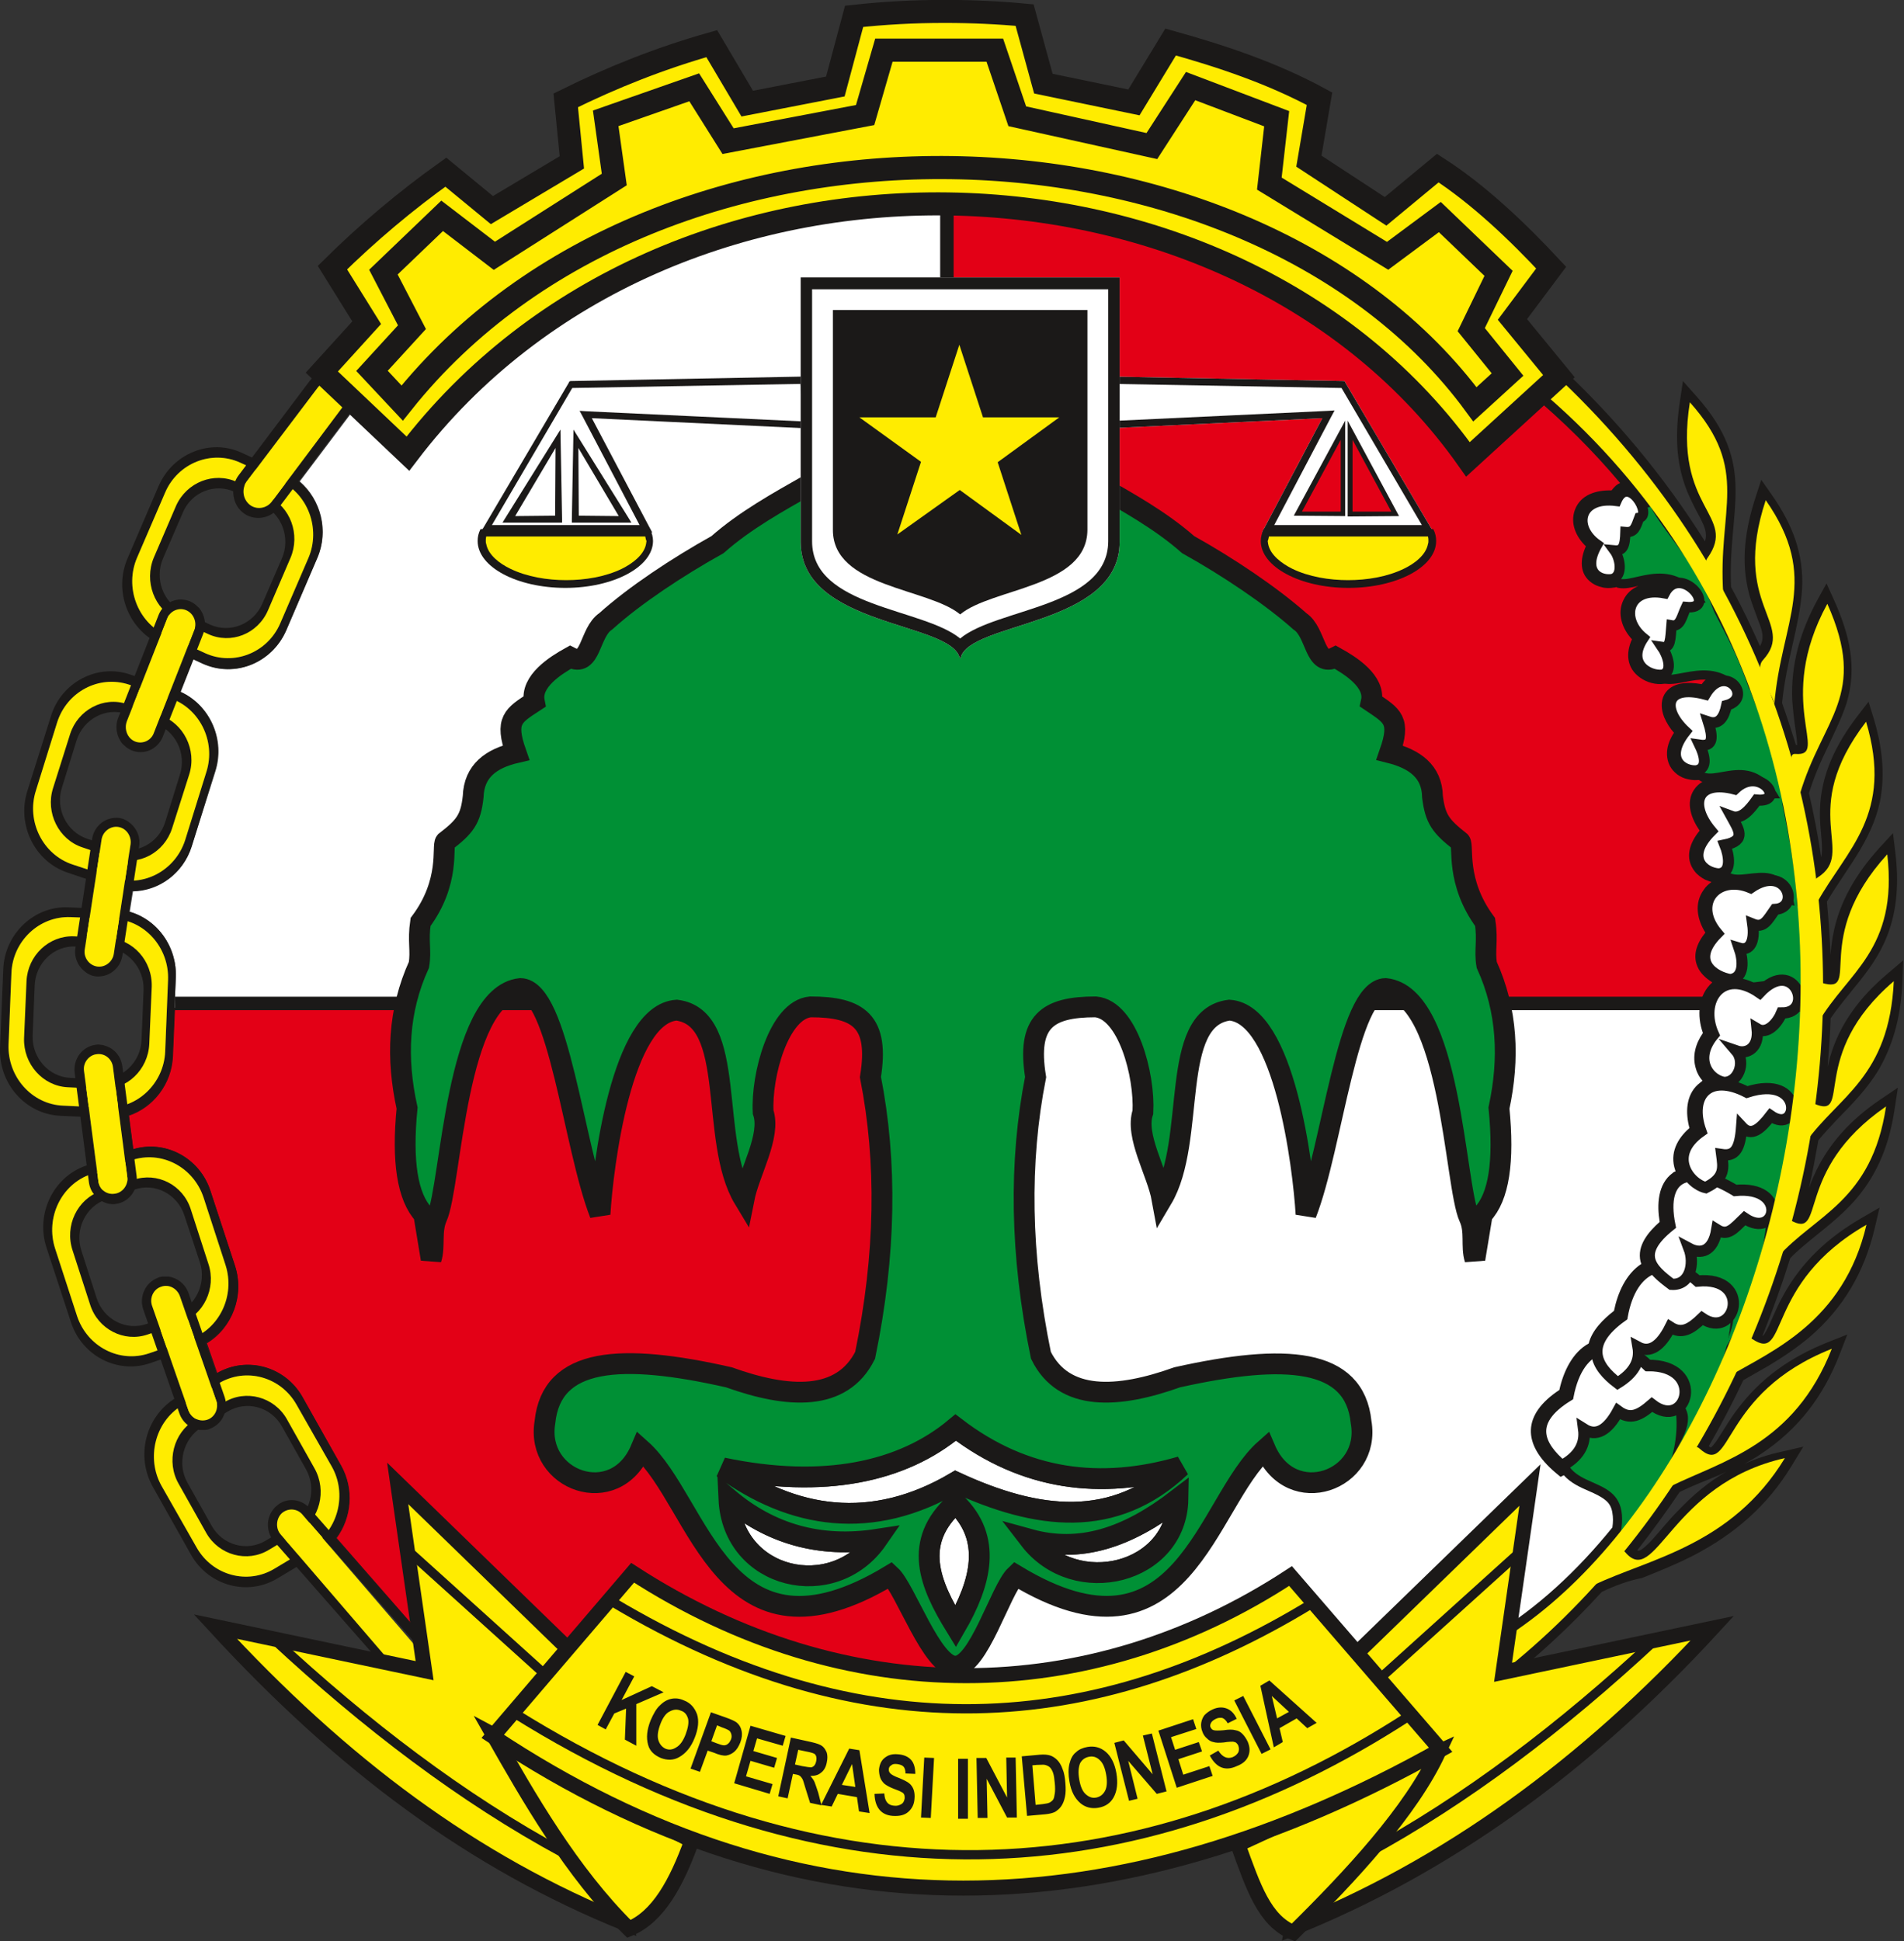 <?xml version="1.0" encoding="utf-8"?>
<!-- Generator: Adobe Illustrator 28.6.0, SVG Export Plug-In . SVG Version: 9.03 Build 54939)  -->
<svg version="1.1"
	 id="svg99" xmlns:inkscape="http://www.inkscape.org/namespaces/inkscape" xmlns:svg="http://www.w3.org/2000/svg" xmlns:sodipodi="http://sodipodi.sourceforge.net/DTD/sodipodi-0.dtd"
	 xmlns="http://www.w3.org/2000/svg" xmlns:xlink="http://www.w3.org/1999/xlink" x="0px" y="0px" viewBox="0 0 466.8 475.8"
	 style="enable-background:new 0 0 466.8 475.8;" xml:space="preserve">
<rect x="0" y="0" width="466.8" height="475.8" fill="#333333" stroke="none"/>
<style type="text/css">
	.st0{fill-rule:evenodd;clip-rule:evenodd;fill:#E30016;stroke:#1B1918;stroke-width:0.216;}
	.st1{fill-rule:evenodd;clip-rule:evenodd;fill:#FFFFFF;}
	.st2{fill-rule:evenodd;clip-rule:evenodd;fill:#1B1918;}
	.st3{fill-rule:evenodd;clip-rule:evenodd;fill:#FFFFFF;stroke:#1B1918;stroke-width:5.102;}
	.st4{fill-rule:evenodd;clip-rule:evenodd;fill:#009035;stroke:#1B1918;stroke-width:5.102;}
	.st5{fill-rule:evenodd;clip-rule:evenodd;fill:#FFEC00;}
	.st6{fill-rule:evenodd;clip-rule:evenodd;fill:#E30016;}
	.st7{fill-rule:evenodd;clip-rule:evenodd;fill:#009035;}
	.st8{fill-rule:evenodd;clip-rule:evenodd;fill:#FFFFFF;stroke:#1B1918;stroke-width:2.834;}
	.st9{fill-rule:evenodd;clip-rule:evenodd;fill:#FFFFFF;stroke:#1B1918;stroke-width:2.764;}
	.st10{fill-rule:evenodd;clip-rule:evenodd;fill:#FFFFFF;stroke:#1B1918;stroke-width:2.762;}
	.st11{fill-rule:evenodd;clip-rule:evenodd;fill:#FFFFFF;stroke:#1B1918;stroke-width:2.762;}
	.st12{fill-rule:evenodd;clip-rule:evenodd;fill:#FFFFFF;stroke:#1B1918;stroke-width:2.761;}
	.st13{fill-rule:evenodd;clip-rule:evenodd;fill:#FFFFFF;stroke:#1B1918;stroke-width:2.715;}
	.st14{fill-rule:evenodd;clip-rule:evenodd;fill:#FFFFFF;stroke:#1B1918;stroke-width:2.715;}
	.st15{fill-rule:evenodd;clip-rule:evenodd;fill:#FFFFFF;stroke:#1B1918;stroke-width:2.637;}
	.st16{fill-rule:evenodd;clip-rule:evenodd;fill:#FFFFFF;stroke:#1B1918;stroke-width:2.564;}
	.st17{fill-rule:evenodd;clip-rule:evenodd;fill:#FFFFFF;stroke:#1B1918;stroke-width:2.5;}
	.st18{fill-rule:evenodd;clip-rule:evenodd;fill:#FFEC00;stroke:#1B1918;stroke-width:3.685;}
	.st19{fill:none;stroke:#1B1918;stroke-width:2.268;}
	.st20{fill:none;stroke:#1B1918;stroke-width:2.268;}
	.st21{fill:none;stroke:#1B1918;stroke-width:2.271;}
	.st22{fill-rule:evenodd;clip-rule:evenodd;fill:#FFEC00;stroke:#1B1918;stroke-width:5.647;}
	.st23{fill-rule:evenodd;clip-rule:evenodd;fill:#FFEC00;stroke:#1B1918;stroke-width:5.669;}
</style>
<sodipodi:namedview  bordercolor="#000000" borderopacity="0.25" id="namedview99" inkscape:deskcolor="#d1d1d1" inkscape:document-units="pt" inkscape:pagecheckerboard="0" inkscape:pageopacity="0.0" inkscape:showpageshadow="2" pagecolor="#ffffff">
	</sodipodi:namedview>
<g id="Layer1000">
	<g id="Layer1001">
		<g id="Layer1002">
			<path id="path1" class="st0" d="M232.4,455.9c-48.2,0-92.7-16.3-128.1-43.7c0.2-0.1,0.3-0.2,0.5-0.4l0,0l0,0l0,0
				c1.2-1.1,1.9-2.6,2-4.1c0.1-1.5-0.4-3.1-1.4-4.4l0,0l0,0l-23-26.3c3.7-5,4.4-12,1.1-17.8l-9.4-16.7c-4.2-7.5-13.6-10.1-20.9-5.8
				l-2.6-7.5c6.2-3.7,9.3-11.6,6.9-18.9l-6-18.3c-2.6-8.1-11-12.6-18.9-10.2l-1.1-8.4c6-2,10.5-7.7,10.8-14.5l0.5-11.8h189.6V455.9z
				"/>
			<path id="path2" class="st1" d="M232.4,247H42.8l0.3-7.5c0.3-7.5-4.6-14.1-11.3-16l0.8-5c6.4-0.1,12.3-4.4,14.4-11l5.8-18.4
				c2.5-7.8-1.3-16.2-8.5-19.5l3.2-8.1l2.3,1.1c7.7,3.6,16.9-0.1,20.4-8.1l7.6-17.7c2.9-6.7,0.9-14.3-4.3-18.8l12.5-16.6
				c1.5-1.9,1.7-4.5,0.8-6.6c37.7-36.4,89.1-58.8,145.6-58.8L232.4,247z"/>
			<path id="path3" class="st1" d="M442.3,247H232.5h-0.1v208.9l0.1,0C348,455.8,441.7,362.4,442.3,247z"/>
			<path id="path4" class="st0" d="M232.4,36.1c0.1,0,0.2,0,0.2,0c115.8,0.1,209.7,94.1,209.7,209.9c0,0.3,0,0.6,0,0.9l0,0.1H232.5
				h-0.1V36.1z"/>
		</g>
		<g id="Layer1003">
			<path id="path5" class="st2" d="M42.9,244.3H425l0,3.3H42.8L42.9,244.3z"/>
			<path id="path6" class="st2" d="M230.5,447.3V44.6l3.3,0v402.7L230.5,447.3z"/>
		</g>
	</g>
	<g id="Layer1004">
		<path id="path7" class="st3" d="M215.1,377.3c-10.8,15.6-35.5,9.9-36.4-9.9C188.8,375.9,200.9,379.5,215.1,377.3z"/>
		<path id="path8" class="st3" d="M252.4,377.3c11.3,14.7,36.1,8.5,36.4-9.9C276.2,377.1,264.7,380.7,252.4,377.3z"/>
		<path id="path9" class="st3" d="M234.3,368.4c9.1,8.7,6.2,19.6,0,30.3C227.9,388.3,223.6,378,234.3,368.4z"/>
		<path id="path10" class="st3" d="M234.3,349.9c17,13,35.6,15.3,55.2,9.6c-16.4,15.5-35.3,13-55.2,3.8c-20.5,12.1-40,9-57.1-3.5
			C202,365,221.3,360.8,234.3,349.9z"/>
		<path id="path11" class="st4" d="M269.1,118.9c7.2,4.1,15.4,8.6,22.2,14.6c9.7,5.4,20.3,12.5,27.4,18.8c4.1,2.7,3.5,11.5,8.7,8.8
			c3.6,2,9.9,5.9,8.8,10.9c5.2,3.5,7.3,4.5,4.5,12.5c6,1.5,10.4,4.5,10.5,10.8c0.7,5.5,2,7.2,6.8,11c0.9,1.1-1.2,9.8,6.1,19.7
			c0.7,4.7-0.2,7,0.4,10.5c5.1,11.2,5.6,23,3,35.1c1.3,13.1,0,21.8-4.1,26.1l-1.8,10.9c-1-3.1,0.2-6.8-1.4-10.2
			c-3.6-7.9-4.4-54.4-20.5-56.1c-9.4,0.2-13,38.7-19.5,55.3c-0.7-11.7-5.3-49.1-18.8-50c-15,1.9-7.9,31.8-16.5,46.3
			c-1.2-6.6-6.7-15.5-4.7-21.3c0.5-9-3.7-25.1-11.6-25.8c-11.9,0-16.9,3.6-14.7,17.2c-4.1,20.8-3.8,43.5,1.3,68.2
			c5.6,11.4,18.9,10.6,33.4,5.4c26.5-5.9,43.5-4.8,45.1,11c2.5,14.3-17.1,21.5-23.5,6.6c-14.6,12.9-20,55.8-61.2,30.9
			c-3.7,3.5-9.1,22.5-14.8,22.3c-5.7,0.1-12.2-18.9-15.9-22.3c-41.2,24.9-46.6-17.9-61.2-30.9c-6.3,14.9-25.9,7.7-23.5-6.6
			c1.6-15.9,18.6-17,45.1-11c14.5,5.2,27.7,6,33.4-5.4c5.1-24.7,5.4-47.4,1.3-68.2c2.2-13.6-2.8-17.2-14.7-17.2
			c-7.8,0.7-12.1,16.9-11.6,25.8c2,5.8-3.4,14.7-4.7,21.3c-8.7-14.4-1.5-44.4-16.5-46.3c-13.5,0.9-18.1,38.3-18.8,50
			c-6.5-16.6-10.1-55.1-19.5-55.3c-16,1.7-16.9,48.2-20.5,56.1c-1.5,3.4-0.4,7.1-1.4,10.2l-1.8-10.9c-4-4.3-5.4-13-4.1-26.1
			c-2.7-12.2-2.2-23.9,2.9-35.1c0.6-3.5-0.3-5.8,0.4-10.5c7.4-9.9,5.2-18.6,6.1-19.7c4.8-3.7,6.2-5.5,6.8-11
			c0.2-6.4,4.5-9.4,10.5-10.8c-2.8-8-0.7-9.1,4.5-12.5c-1-5,5.2-8.9,8.8-10.9c5.2,2.7,4.6-6.1,8.7-8.8c7.1-6.4,17.7-13.4,27.4-18.8
			c6.8-6,15-10.5,22.2-14.6C240.4,109.6,227.7,109.5,269.1,118.9L269.1,118.9z M234.3,349.9c17,13,35.6,15.3,55.2,9.6
			c-16.4,15.5-35.3,13-55.2,3.8c-20.5,12.1-40,9-57.1-3.5C202,365,221.3,360.8,234.3,349.9z M234.3,368.4c9.1,8.7,6.2,19.6,0,30.3
			C227.9,388.3,223.6,378,234.3,368.4z M252.4,377.3c11.3,14.7,36.1,8.5,36.4-9.9C276.2,377.1,264.7,380.7,252.4,377.3z
			 M215.1,377.3c-10.8,15.6-35.5,9.9-36.4-9.9C188.8,375.9,200.9,379.5,215.1,377.3z"/>
	</g>
	<g id="Layer1005">
		<g id="Layer1006">
			<path id="path12" class="st2" d="M59.3,111l10.6,4.9c7.7,3.6,11.3,13,7.8,21l-7.6,17.7c-3.5,8-12.6,11.6-20.4,8.1l-10.6-4.9
				c-7.7-3.6-11.3-13-7.8-21l7.6-17.7C42.4,111.1,51.6,107.4,59.3,111z M58.9,113.4l9.6,4.4c7,3.2,10.2,11.8,7.1,19l-6.9,16
				c-3.1,7.2-11.4,10.5-18.4,7.3l-9.6-4.4c-7-3.2-10.2-11.8-7.1-19l6.9-16C43.6,113.5,51.9,110.2,58.9,113.4z"/>
			<path id="path13" class="st5" d="M58.9,113.4l9.6,4.4c7,3.2,10.2,11.8,7.1,19l-6.9,16c-3.1,7.2-11.4,10.5-18.4,7.3l-9.6-4.4
				c-7-3.2-10.2-11.8-7.1-19l6.9-16C43.6,113.5,51.9,110.2,58.9,113.4z M57.8,119.5l7.1,3.3c5.2,2.4,7.6,8.7,5.2,14.1L65,148.7
				c-2.3,5.4-8.5,7.8-13.7,5.4l-7.1-3.3c-5.2-2.4-7.6-8.8-5.3-14.1l5.1-11.9C46.4,119.5,52.6,117.1,57.8,119.5L57.8,119.5z"/>
			<path id="path14" class="st2" d="M58,118.1l7.6,3.5c5.6,2.6,8.1,9.4,5.6,15.2l-5.5,12.8c-2.5,5.8-9.1,8.4-14.7,5.8l-7.6-3.5
				c-5.6-2.6-8.1-9.4-5.7-15.2l5.5-12.8C45.8,118.2,52.4,115.6,58,118.1L58,118.1z M57.6,120.6l6.6,3.1c4.9,2.2,7.1,8.2,4.9,13.2
				L64.3,148c-2.2,5-7.9,7.3-12.8,5.1l-6.6-3.1c-4.9-2.2-7.1-8.2-4.9-13.2l4.8-11.1C46.9,120.6,52.7,118.3,57.6,120.6z"/>
		</g>
		<g id="Layer1007">
			<path id="path15" class="st2" d="M58.5,116.5l17.4-23.1l0,0l0,0c1.1-1.4,2.6-2.2,4.2-2.4c1.6-0.2,3.3,0.2,4.6,1.3l0,0l0,0l0,0
				c0.4,0.3,0.7,0.7,1,1c0.3,0.4,0.5,0.8,0.7,1.2c1,2.2,0.8,4.9-0.7,6.9l-17.4,23.1l0,0l0,0c-1.1,1.4-2.6,2.2-4.2,2.4
				c-1.6,0.2-3.3-0.2-4.6-1.3l0,0l0,0l0,0c-0.4-0.3-0.7-0.7-1-1c-0.3-0.4-0.5-0.8-0.7-1.2C56.8,121.2,57,118.5,58.5,116.5
				L58.5,116.5z M60.5,118L77.9,95c1.3-1.7,3.8-2,5.4-0.7l0,0c1.7,1.4,1.9,3.9,0.6,5.6L66.6,123c-1.3,1.7-3.8,2-5.4,0.7l0,0
				C59.5,122.3,59.2,119.8,60.5,118L60.5,118z"/>
			<path id="path16" class="st5" d="M60.5,118L77.9,95c1.3-1.7,3.8-2,5.4-0.7l0,0c1.7,1.4,1.9,3.9,0.6,5.6L66.6,123
				c-1.3,1.7-3.8,2-5.4,0.7l0,0C59.5,122.3,59.2,119.8,60.5,118z"/>
		</g>
		<g id="Layer1008">
			<path id="path17" class="st2" d="M31.8,165.3l11,3.7c8.1,2.7,12.5,11.7,9.9,20L47,207.4c-2.6,8.3-11.3,12.9-19.4,10.2l-11-3.7
				c-8.1-2.7-12.5-11.7-9.9-20l5.8-18.4C15,167.3,23.8,162.6,31.8,165.3z M31.6,167.8l10,3.3c7.3,2.4,11.4,10.6,9,18.1l-5.2,16.7
				c-2.4,7.5-10.3,11.7-17.6,9.3l-10-3.3c-7.3-2.4-11.4-10.6-9-18.1l5.2-16.7C16.4,169.5,24.3,165.4,31.6,167.8L31.6,167.8z"/>
			<path id="path18" class="st5" d="M31.6,167.8l10,3.3c7.3,2.4,11.4,10.6,9,18.1l-5.2,16.7c-2.4,7.5-10.3,11.7-17.6,9.3l-10-3.3
				c-7.3-2.4-11.4-10.6-9-18.1l5.2-16.7C16.4,169.5,24.3,165.4,31.6,167.8L31.6,167.8z M31.1,173.9l7.4,2.5
				c5.4,1.8,8.4,7.9,6.7,13.5l-3.9,12.4c-1.8,5.6-7.6,8.7-13.1,6.9l-7.4-2.5c-5.4-1.8-8.4-7.9-6.7-13.5l3.9-12.4
				C19.8,175.2,25.7,172.1,31.1,173.9z"/>
			<path id="path19" class="st2" d="M31.2,172.6l8,2.7c5.8,1.9,9.1,8.5,7.2,14.5L42.2,203c-1.9,6-8.2,9.4-14,7.4l-8-2.7
				c-5.8-1.9-9.1-8.5-7.2-14.5l4.2-13.3C19.1,174,25.4,170.6,31.2,172.6z M31,175l6.9,2.3c5.1,1.7,7.9,7.4,6.2,12.6l-3.6,11.6
				c-1.6,5.2-7.1,8.1-12.2,6.4l-6.9-2.3c-5.1-1.7-7.9-7.4-6.2-12.6l3.6-11.6C20.5,176.2,26,173.3,31,175z"/>
		</g>
		<g id="Layer1009">
			<path id="path20" class="st2" d="M16.8,222.4l11.5,0.5c8.5,0.4,15.1,7.8,14.8,16.6l-0.8,19.3c-0.4,8.7-7.6,15.6-16,15.2
				l-11.5-0.5c-8.5-0.4-15.1-7.8-14.8-16.6l0.8-19.3C1.1,228.9,8.4,222,16.8,222.4L16.8,222.4z M17.3,224.8l10.5,0.4
				c7.7,0.3,13.7,7.1,13.4,15l-0.7,17.5c-0.3,7.9-6.9,14.1-14.5,13.8l-10.5-0.4c-7.7-0.3-13.7-7.1-13.4-15l0.7-17.5
				C3.1,230.7,9.6,224.5,17.3,224.8L17.3,224.8z"/>
			<path id="path21" class="st5" d="M17.3,224.8l10.5,0.4c7.7,0.3,13.7,7.1,13.4,15l-0.7,17.5c-0.3,7.9-6.9,14.1-14.5,13.8
				l-10.5-0.5c-7.7-0.3-13.7-7.1-13.4-15l0.7-17.5C3.1,230.7,9.6,224.5,17.3,224.8z M18.4,230.8l7.8,0.3c5.7,0.2,10.2,5.3,9.9,11.1
				l-0.5,13c-0.2,5.9-5.1,10.5-10.8,10.2l-7.8-0.3c-5.7-0.2-10.2-5.3-9.9-11.1l0.5-13C7.8,235.2,12.7,230.6,18.4,230.8L18.4,230.8z"
				/>
			<path id="path22" class="st2" d="M18.1,229.5l8.4,0.4c6.1,0.3,10.9,5.6,10.7,12l-0.6,14c-0.3,6.3-5.5,11.3-11.6,11l-8.4-0.4
				c-6.1-0.3-10.9-5.7-10.7-12l0.6-14C6.8,234.2,12,229.3,18.1,229.5z M18.6,232l7.3,0.3c5.3,0.2,9.5,4.9,9.3,10.4l-0.5,12.2
				c-0.2,5.5-4.8,9.8-10.1,9.6l-7.3-0.3c-5.3-0.2-9.5-4.9-9.3-10.4l0.5-12.2C8.7,236,13.3,231.7,18.6,232L18.6,232z"/>
		</g>
		<g id="Layer1010">
			<path id="path23" class="st2" d="M21.1,285.7l11-3.8c8-2.8,16.8,1.7,19.5,10l6,18.3c2.7,8.3-1.7,17.4-9.7,20.1l-11,3.8
				c-8,2.8-16.8-1.7-19.5-10l-6-18.3C8.7,297.6,13,288.5,21.1,285.7z M22.3,287.8l9.9-3.4c7.3-2.5,15.2,1.6,17.7,9.1l5.4,16.6
				c2.4,7.5-1.5,15.7-8.8,18.2l-9.9,3.4c-7.3,2.5-15.2-1.6-17.7-9.1l-5.4-16.6C11.1,298.5,15,290.3,22.3,287.8L22.3,287.8z"/>
			<path id="path24" class="st5" d="M22.3,287.8l9.9-3.4c7.3-2.5,15.2,1.6,17.7,9.1l5.4,16.6c2.4,7.5-1.5,15.7-8.8,18.2l-9.9,3.4
				c-7.3,2.5-15.2-1.6-17.7-9.1l-5.4-16.6C11.1,298.5,15,290.3,22.3,287.8z M25.4,293l7.4-2.5c5.4-1.9,11.3,1.2,13.1,6.7l4,12.3
				c1.8,5.6-1.1,11.7-6.5,13.5l-7.4,2.5c-5.4,1.9-11.3-1.2-13.1-6.7l-4-12.3C17.1,301,20,294.9,25.4,293L25.4,293z"/>
			<path id="path25" class="st2" d="M24.8,291.9l7.9-2.7c5.8-2,12.2,1.2,14.1,7.3l4.3,13.3c2,6-1.2,12.6-7,14.6l-7.9,2.7
				c-5.8,2-12.2-1.3-14.1-7.3l-4.3-13.3C15.8,300.5,18.9,293.9,24.8,291.9z M26,294l6.9-2.4c5.1-1.8,10.6,1.1,12.3,6.3l3.8,11.5
				c1.7,5.2-1.1,10.9-6.1,12.7l-6.9,2.4c-5.1,1.8-10.6-1.1-12.3-6.3l-3.7-11.5C18.2,301.4,21,295.7,26,294L26,294z"/>
		</g>
		<g id="Layer1011">
			<path id="path26" class="st2" d="M43,342.7l10-6c7.3-4.4,16.8-1.8,21.1,5.7l9.4,16.7c4.3,7.6,1.8,17.3-5.5,21.8l-10,6
				c-7.3,4.4-16.8,1.8-21.1-5.7l-9.4-16.7C33.2,356.9,35.7,347.2,43,342.7L43,342.7z M44.6,344.5l9-5.4c6.6-4,15.2-1.7,19.1,5.2
				l8.6,15.1c3.9,6.8,1.6,15.7-5,19.7l-9,5.4c-6.6,4-15.2,1.7-19.1-5.2l-8.6-15.1C35.7,357.4,38,348.5,44.6,344.5z"/>
			<path id="path27" class="st5" d="M44.6,344.5l9-5.4c6.6-4,15.2-1.7,19.1,5.2l8.6,15.1c3.9,6.8,1.6,15.7-5,19.7l-9,5.4
				c-6.6,4-15.2,1.7-19.1-5.2l-8.6-15.1C35.8,357.4,38,348.5,44.6,344.5z M48.7,349l6.7-4c4.9-3,11.3-1.2,14.2,3.8L76,360
				c2.9,5.1,1.2,11.7-3.7,14.6l-6.7,4c-4.9,3-11.3,1.2-14.2-3.8L45,363.6C42.1,358.5,43.8,352,48.7,349z"/>
			<path id="path28" class="st2" d="M47.8,348l7.2-4.3c5.3-3.2,12.2-1.3,15.3,4.1l6.8,12.1c3.1,5.5,1.3,12.6-4,15.7l-7.2,4.3
				c-5.3,3.2-12.2,1.3-15.3-4.1l-6.8-12.1C40.7,358.3,42.5,351.2,47.8,348L47.8,348z M49.5,349.8l6.3-3.8c4.6-2.8,10.6-1.2,13.3,3.6
				l5.9,10.5c2.7,4.8,1.1,10.9-3.5,13.7l-6.3,3.8c-4.6,2.8-10.6,1.2-13.3-3.6L46,363.5C43.3,358.8,44.9,352.6,49.5,349.8L49.5,349.8
				z"/>
		</g>
		<g id="Layer1012">
			<path id="path29" class="st2" d="M44,346.5l-8.9-25.6l0,0l0,0c-0.5-1.6-0.4-3.2,0.3-4.6c0.6-1.4,1.8-2.5,3.3-3.1l0,0l0,0l0,0
				c0.4-0.2,0.9-0.3,1.3-0.3c0.4,0,0.8,0,1.3,0c2.2,0.3,4.1,1.8,4.9,4l8.9,25.6l0,0l0,0c0.5,1.6,0.4,3.2-0.3,4.6
				c-0.6,1.4-1.8,2.5-3.3,3.1l0,0l0,0l0,0c-0.4,0.2-0.9,0.3-1.3,0.3c-0.4,0-0.8,0-1.3,0C46.7,350.2,44.8,348.7,44,346.5L44,346.5z
				 M46.2,345.7l-8.9-25.6c-0.7-1.9,0.3-4.1,2.2-4.7l0,0c1.9-0.7,3.9,0.4,4.6,2.3l8.9,25.6c0.7,1.9-0.3,4.1-2.2,4.7l0,0
				C48.9,348.6,46.9,347.6,46.2,345.7z"/>
			<path id="path30" class="st5" d="M46.2,345.7l-8.9-25.6c-0.7-1.9,0.3-4.1,2.2-4.7l0,0c1.9-0.7,3.9,0.4,4.6,2.3l8.9,25.6
				c0.7,1.9-0.3,4.1-2.2,4.7l0,0C48.9,348.6,46.9,347.6,46.2,345.7L46.2,345.7z"/>
		</g>
		<g id="Layer1013">
			<path id="path31" class="st2" d="M96.5,411.2l-29.4-33.5l0,0l0,0c-1.1-1.3-1.5-2.9-1.4-4.4c0.1-1.5,0.8-3,2-4.1l0,0l0,0l0,0
				c0.4-0.3,0.7-0.6,1.1-0.8c0.4-0.2,0.8-0.4,1.2-0.5c2.1-0.6,4.5,0.1,6,1.9l29.4,33.5l0,0l0,0c1.1,1.3,1.5,2.9,1.4,4.4
				c-0.1,1.5-0.8,3-2,4.1l0,0l0,0l0,0c-0.4,0.3-0.7,0.6-1.1,0.8c-0.4,0.2-0.8,0.4-1.2,0.5C100.3,413.7,98,413,96.5,411.2L96.5,411.2
				z M98.2,409.6l-29.4-33.5c-1.3-1.5-1.1-3.9,0.3-5.2l0,0c1.5-1.3,3.8-1.2,5.1,0.4l29.4,33.5c1.3,1.5,1.1,3.9-0.3,5.2l0,0
				C101.8,411.3,99.5,411.2,98.2,409.6L98.2,409.6z"/>
			<path id="path32" class="st5" d="M98.2,410.3l-29.4-34.2c-1.3-1.5-1.1-3.9,0.3-5.2l0,0c1.5-1.3,3.8-1.2,5.1,0.4l29.4,34.2
				c1.3,1.5,1.1,3.9-0.3,5.2l0,0C101.8,412,99.5,411.8,98.2,410.3L98.2,410.3z"/>
		</g>
		<g id="Layer1014">
			<path id="path33" class="st2" d="M21.8,289.8l-3.5-26.9l0,0l0,0c-0.2-1.7,0.3-3.3,1.2-4.5c0.9-1.2,2.3-2.1,3.9-2.3l0,0l0,0l0,0
				c0.5-0.1,0.9-0.1,1.3,0c0.4,0,0.8,0.1,1.3,0.3c2.1,0.7,3.7,2.6,4,5l3.5,26.9l0,0l0,0c0.2,1.7-0.3,3.3-1.2,4.5
				c-0.9,1.2-2.3,2.1-3.9,2.3l0,0l0,0l0,0c-0.5,0.1-0.9,0.1-1.3,0c-0.4,0-0.8-0.1-1.3-0.3C23.7,294,22.1,292.1,21.8,289.8
				L21.8,289.8z M24.1,289.4l-3.5-26.9c-0.3-2,1.2-3.9,3.1-4.1l0,0c2-0.3,3.8,1.2,4,3.2l3.5,26.9c0.3,2-1.2,3.9-3.1,4.1l0,0
				C26.1,292.9,24.3,291.5,24.1,289.4L24.1,289.4z"/>
			<path id="path34" class="st5" d="M24.1,289.4l-3.5-26.9c-0.3-2,1.2-3.9,3.1-4.1l0,0c2-0.3,3.8,1.2,4,3.2l3.5,26.9
				c0.3,2-1.2,3.9-3.1,4.1l0,0C26.1,292.9,24.3,291.5,24.1,289.4L24.1,289.4z"/>
		</g>
		<g id="Layer1015">
			<path id="path35" class="st2" d="M18.5,232.3l4.1-26.8l0,0l0,0c0.3-1.7,1.2-3,2.4-3.9c1.2-0.9,2.8-1.3,4.3-1.1l0,0l0,0l0,0
				c0.5,0.1,0.9,0.2,1.3,0.4c0.4,0.2,0.8,0.4,1.1,0.7c1.8,1.3,2.8,3.6,2.4,5.9l-4.1,26.8l0,0l0,0c-0.3,1.7-1.2,3-2.4,3.9
				c-1.2,0.9-2.8,1.3-4.3,1.1l0,0l0,0l0,0c-0.5-0.1-0.9-0.2-1.3-0.4c-0.4-0.2-0.8-0.4-1.1-0.7C19.1,236.9,18.1,234.6,18.5,232.3
				L18.5,232.3z M20.8,232.6l4.1-26.8c0.3-2,2.2-3.4,4.1-3.1l0,0c2,0.3,3.3,2.3,3,4.3l-4.1,26.8c-0.3,2-2.2,3.4-4.1,3.1l0,0
				C21.8,236.6,20.4,234.6,20.8,232.6z"/>
			<path id="path36" class="st5" d="M20.8,232.6l4.1-26.8c0.3-2,2.2-3.4,4.1-3.1l0,0c2,0.3,3.3,2.3,3,4.3l-4.1,26.8
				c-0.3,2-2.2,3.4-4.1,3.1l0,0C21.8,236.6,20.4,234.6,20.8,232.6L20.8,232.6z"/>
		</g>
		<g id="Layer1016">
			<path id="path37" class="st2" d="M29,175.9l9.9-25.2l0,0l0,0c0.6-1.5,1.8-2.7,3.2-3.3c1.4-0.6,3-0.6,4.5,0l0,0l0,0l0,0
				c0.4,0.2,0.8,0.4,1.2,0.7c0.3,0.3,0.7,0.6,1,0.9c1.4,1.7,1.9,4.1,1,6.4l-9.9,25.2l0,0l0,0c-0.6,1.5-1.8,2.7-3.2,3.3
				c-1.4,0.6-3,0.6-4.5,0l0,0l0,0l0,0c-0.4-0.2-0.8-0.4-1.2-0.7c-0.3-0.3-0.7-0.6-1-0.9C28.6,180.6,28.1,178.1,29,175.9L29,175.9z
				 M31.1,176.8l9.9-25.2c0.7-1.9,2.9-2.8,4.7-2l0,0c1.8,0.8,2.7,3,1.9,4.8l-9.9,25.2c-0.7,1.9-2.9,2.8-4.7,2l0,0
				C31.2,180.9,30.4,178.7,31.1,176.8L31.1,176.8z"/>
			<path id="path38" class="st5" d="M31.1,176.8l9.9-25.2c0.7-1.9,2.9-2.8,4.7-2l0,0c1.8,0.8,2.7,3,1.9,4.9l-9.9,25.2
				c-0.7,1.9-2.9,2.8-4.7,2l0,0C31.2,180.9,30.4,178.7,31.1,176.8z"/>
		</g>
	</g>
	<g id="Layer1017">
		<g id="Layer1018">
			<g id="Layer1019">
				<path id="path39" class="st1" d="M139.9,93.4l57.2-1.1l0.8,0l0.1,0.8l0.9,10.9l0.1,1l-1,0l-52.9-2.5l14.1,26.7l0.7,1.3h-1.4
					h-39.2l-1.5,0l0.8-1.3l20.8-35.3l0.2-0.4L139.9,93.4z"/>
				<path id="path40" class="st2" d="M137.4,105.3l0.4,21.9l0,0.9l-0.9,0l-12.2,0l-1.5,0l0.8-1.3L137.4,105.3z M196.2,94.1l-55.9,1
					l-19.7,33.6h36.2L142.8,102l-0.7-1.3l1.5,0.1l53.4,2.5L196.2,94.1z M139.9,93.4l57.2-1.1l0.8,0l0.1,0.8l0.9,10.9l0.1,1l-1,0
					l-52.9-2.5l14.1,26.7l0.7,1.3h-1.4h-39.2l-1.5,0l0.8-1.3l20.8-35.3l0.2-0.4L139.9,93.4z M140.6,105.3l-0.4,21.9l0,0.9l0.9,0
					l12.2,0l1.5,0l-0.8-1.3L140.6,105.3z M141.9,126.4l-0.1-16.6l9.9,16.7L141.9,126.4z M136.1,126.4l0.1-16.6l-9.9,16.7
					L136.1,126.4z"/>
			</g>
			<g id="Layer1020">
				<path id="path41" class="st2" d="M159.4,129.7c0.4,0.9,0.7,1.9,0.7,2.9c0,6.3-9.6,11.5-21.5,11.5c-11.8,0-21.5-5.1-21.5-11.5
					c0-1,0.2-1.9,0.7-2.9H159.4z"/>
				<path id="path42" class="st5" d="M158.2,131.5h-39c-0.1,0.4-0.1,0.7-0.1,1.1c0,0.2,0,0.5,0.1,0.7c0.5,2.8,3.4,4.9,5.9,6.1
					c4.1,2,9.1,2.8,13.7,2.8s9.6-0.8,13.7-2.8c2.4-1.2,5.4-3.3,5.9-6.1c0-0.2,0.1-0.5,0.1-0.7C158.3,132.2,158.3,131.9,158.2,131.5
					L158.2,131.5z"/>
			</g>
		</g>
		<g id="Layer1021">
			<path id="path43" class="st1" d="M329.4,93.4l-57.2-1.1l-0.8,0l-0.1,0.8l-0.9,10.9l-0.1,1l1,0l52.9-2.5l-14.1,26.7l-0.7,1.3h1.4
				h39.2l1.5,0l-0.8-1.3l-20.8-35.3l-0.2-0.4L329.4,93.4z"/>
			<path id="path44" class="st2" d="M329.4,93.4l-57.2-1.1l-0.8,0l-0.1,0.8l-0.9,10.9l-0.1,1l1,0l52.9-2.5l-14.1,26.7l-0.7,1.3h1.4
				h39.2l1.5,0l-0.8-1.3l-20.8-35.3l-0.2-0.4L329.4,93.4z"/>
			<path id="path45" class="st1" d="M273,94.1l55.9,1l19.7,33.6h-36.2l14.1-26.8l0.7-1.3l-1.5,0.1l-53.4,2.5L273,94.1z"/>
			<path id="path46" class="st2" d="M309.8,129.7c-0.4,0.9-0.7,1.9-0.7,2.9c0,6.3,9.6,11.5,21.5,11.5c11.8,0,21.5-5.1,21.5-11.5
				c0-1-0.2-1.9-0.7-2.9H309.8z"/>
			<path id="path47" class="st5" d="M311.1,131.5h39c0.1,0.4,0.1,0.7,0.1,1.1c0,0.2,0,0.5-0.1,0.7c-0.5,2.8-3.4,4.9-5.9,6.1
				c-4.1,2-9.1,2.8-13.7,2.8c-4.6,0-9.6-0.8-13.7-2.8c-2.4-1.2-5.4-3.3-5.9-6.1c0-0.2-0.1-0.5-0.1-0.7
				C311,132.2,311,131.9,311.1,131.5L311.1,131.5z"/>
			<path id="path48" class="st2" d="M329.8,103.1l0,23.4l-12.6-0.1L329.8,103.1z M330.4,103.1l12.6,23.4l-12.6,0.1L330.4,103.1z"/>
			<path id="path49" class="st6" d="M328.7,107.8l0,17.6l-9.5,0L328.7,107.8z M331.6,107.8l0,17.6l9.5,0L331.6,107.8z"/>
		</g>
		<g id="Layer1022">
			<path id="path50" class="st1" d="M196.2,68h78.3v64.8c0,20.8-37,19.5-39,28.5h-0.1h-0.1c-2.1-9-39-7.6-39-28.5V68z"/>
			<path id="path51" class="st2" d="M196.2,68h78.3v64.8c0,20.8-37,19.5-39,28.5h-0.1h-0.1c-2.1-9-39-7.6-39-28.5V68z M199.1,70.9
				v61.8c0,16.2,27.2,16.3,36.3,23.8c9-7.5,36.2-7.6,36.3-23.8V70.9H199.1z"/>
			<path id="path52" class="st2" d="M204.2,76v53.9c0,14.1,23.4,14.2,31.2,20.7c7.8-6.5,31.1-6.6,31.2-20.7V76H204.2z"/>
			<path id="path53" class="st5" d="M210.7,102.3h18.7l5.8-17.8l5.8,17.8h18.7l-15.1,11l5.8,17.8l-15.1-11L220,131l5.8-17.8
				L210.7,102.3z"/>
		</g>
	</g>
	<g id="Layer1023">
		<path id="path54" class="st2" d="M392.7,390.2c-7.2,7.9-15.1,15.3-23.5,21.9l-3.2,2.5l-1.6-12.9l1.3-0.8
			c11.2-6.7,21.1-16,29.6-26.5c0.2-1.3,0.2-2.5,0-3.6c-0.2-1.3-0.7-2.3-1.7-3.1c-1.1-0.9-2.6-1.6-4-2.2c-2.3-1-4.5-2-6.2-3.9
			l-0.8,0.4l-1.2-1c-8.3-7-8.2-14.3,0.9-20.3c1-4.5,3.2-9.2,7.2-11.4c0.8-3.2,3.5-5.9,6.2-8c0.9-4.4,2.9-9,6.7-11.5
			c-0.1-0.2-0.1-0.4-0.2-0.6c-0.9-3.9,1.9-7.2,4.7-9.7c-0.7-4.2-0.5-9.3,3.2-12c0.2-0.2,0.4-0.3,0.7-0.4c0-0.1-0.1-0.2-0.1-0.3
			c-1.4-4.1,0.5-7.7,3.5-10.3c-1-3.7-0.9-8,2.1-10.7c0.4-0.3,0.7-0.6,1.1-0.9c-0.7-0.8-1.3-1.8-1.6-2.9c-1-3.1-0.1-6.2,1.7-8.8
			c-1.5-4.2-1.2-9.3,2.3-12.4c-0.1-0.1-0.2-0.1-0.3-0.2c-1.2-0.8-2.3-1.8-3-3c-1.8-3.2-0.5-6.4,1.6-9c-2-3.2-2.8-7.2-0.4-10.5
			c0.5-0.8,1.2-1.4,1.9-1.9c-0.6-0.2-1.1-0.4-1.6-0.6c-0.9-0.5-1.8-1.1-2.5-2c-2.6-3.3-1.2-7.1,1.2-10c-2-2.9-3.5-6.8-1.4-10
			c0.6-0.9,1.3-1.5,2.1-2c0,0-0.1,0-0.1,0l-0.3-0.1l-0.3-0.2c0,0-0.1-0.1-0.1-0.1c0,0,0,0,0,0l-0.2,0l-0.2,0c-1,0.1-2.1-0.1-3.1-0.4
			c-0.9-0.3-1.8-0.8-2.5-1.5c-1.4-1.3-2-3.1-1.9-5c0.1-1.7,0.8-3.3,1.7-4.7c-1-1.1-1.8-2.4-2.4-3.8c-0.7-1.8-0.9-3.8,0-5.5
			c1.8-3.2,5.9-3.2,9.2-2.6c0.3-0.4,0.6-0.8,1-1.1c-1.6-0.1-3.3,0.2-4.8,0.5c-1.5,0.3-3.4,0.7-5,0.5c0,0,0,0,0,0l-0.2,0l-0.2,0
			c-2,0.3-4.2-0.3-5.9-1.5c-3.4-2.4-3.5-6.1-2-9.4c-2.4-2.6-3.7-6.3-2.1-9.6c0.8-1.7,2.1-2.8,3.7-3.5c-1.6,0.4-3.4,0.8-4.9,0.5
			l-0.4-0.1l-0.1-0.1c0,0-0.1,0-0.1,0l-0.2,0.1l-0.2,0c-1.1,0.2-2.2,0.2-3.2-0.1c-0.8-0.2-1.6-0.5-2.3-1c-3.2-2.2-2.9-5.9-1.5-9
			c-2.4-2.3-3.9-5.6-2.7-8.9c1.4-3.8,5.3-4.9,9-4.8c0.6-0.8,1.3-1.5,2.1-1.8c-6.6-7.9-14-15.2-22.1-22l-1.8-1.5l6.6-7.5l1.7,1.6
			c14.3,13.2,26.5,27.9,36.4,43.7c0.2-0.7,0.3-1.3,0.2-2c-0.1-1.3-0.9-2.8-1.5-4c-1.1-2-2.1-4-3-6.1c-3-7.3-3-14.8-1.8-22.5l0.7-4.7
			l3.2,3.6c15.3,17.1,7.7,27.6,8.6,46.9c2.6,4.7,4.9,9.6,7.1,14.5c0.3-0.6,0.6-1.3,0.6-2c0.1-1.4-0.5-3-1-4.2
			c-0.8-2.3-1.7-4.4-2.3-6.7c-2.1-8-0.9-15.9,1.6-23.6l1.4-4.3l2.6,3.7c5,7.2,7.9,14.4,7.4,23.2c-0.3,4.5-1.3,9-2.3,13.4
			c-1.1,4.8-2.1,9.5-2.6,14.4c1.2,3.4,2.3,6.8,3.4,10.3c0.1,0,0.2,0,0.3,0c0-0.8-0.2-2.5-0.3-3.1c-0.4-2.6-0.7-5.1-0.9-7.8
			c-0.4-8.9,2-17,6.2-24.7l2.2-4l1.9,4.2c3.7,8.3,5.7,16.3,3,25.2c-1.2,3.7-3,7.2-4.6,10.7c-1.8,3.7-3.4,7.4-4.6,11.3
			c1.2,5.2,2.2,10.4,3,15.7c0.3-1.3,0.2-2.8,0.1-4.1c-0.2-2.5-0.5-5-0.4-7.5c0.2-8.7,4-16.2,9.2-23l2.7-3.5l1.3,4.2
			c1.8,6,2.7,12.2,1.8,18.5c-0.7,4.9-2.6,9.2-5.1,13.5c-2.6,4.4-5.6,8.4-8.2,12.8c0.4,4.3,0.7,8.7,0.9,13.1c0.1-1.7,0.3-3.3,0.6-4.9
			c1.5-8.2,5.8-15.2,11.3-21.3l3.4-3.7l0.6,5c0.8,6.8,0.5,13.7-2,20.1c-1.9,4.9-4.8,8.8-8.1,12.8c-2,2.5-4,4.9-5.8,7.5
			c-0.1,3.8-0.4,7.6-0.7,11.5c0,0.1,0,0.2,0,0.3c0.2-0.8,0.4-1.6,0.6-2.4c2.4-8.2,7.4-14.7,13.9-20.2l4-3.4l-0.2,5.2
			c-0.3,7.6-1.9,14.8-5.7,21.4c-2.9,4.9-6.6,8.6-10.5,12.6c-1.5,1.6-3,3.2-4.4,4.9c-0.7,3.9-1.4,7.8-2.3,11.7c0.4-1,0.7-2,1.2-3
			c3.5-7.9,9.2-13.9,16.3-18.7l4.3-2.9l-0.8,5.2c-1.2,8.2-3.9,15.5-9.3,21.9c-4,4.7-8.6,7.9-13.3,11.9c-1,0.9-2.1,1.8-3,2.8
			c-2,6.4-4.3,12.8-6.8,19c0,0,0.1,0,0.1,0c0.5-0.3,1.3-2.2,1.6-2.7c1.1-2.5,2.1-4.9,3.4-7.2c4.5-8.2,11-14.2,19.1-18.9l4.5-2.6
			l-1.2,5.1c-2.5,10.6-7.6,19.4-15.8,26.5c-3.2,2.7-6.6,5-10.1,7.1c-2.1,1.2-4.2,2.4-6.3,3.6c-2.6,5.5-5.4,10.9-8.5,16.2
			c0.2,0.1,0.4,0.2,0.5,0.3c0.5-0.2,1.7-2,2-2.5c1.5-2.3,2.8-4.6,4.5-6.8c5.8-7.8,13.2-12.9,22.2-16.5l4.8-1.9l-1.9,4.9
			c-4,10.3-10.1,18.3-19.3,24.4c-1.3,0.9-2.6,1.6-4,2.4c2.9-1.3,5.9-2.3,9.2-3l5.2-1.2l-2.8,4.6c-6,9.9-14,16.8-24.2,22.1
			c-4.1,2.1-8.3,3.8-12.6,5.5C399.4,387.4,396,388.6,392.7,390.2L392.7,390.2z M411.8,365.7c-3.3,4.9-6.8,9.7-10.4,14.3
			c0.1,0,0.2,0.1,0.3,0.1c0.8,0,2.6-1.9,3.1-2.4c2.2-2.4,4.2-5,6.5-7.3c3.7-3.9,7.6-7.2,12-9.7c-0.8,0.4-1.6,0.8-2.4,1.1
			C417.7,363.1,414.7,364.3,411.8,365.7L411.8,365.7z M407.1,142.9c-0.3,0-0.7,0-1,0C406.4,142.9,406.8,142.9,407.1,142.9
			C407.1,142.9,407.1,142.9,407.1,142.9z"/>
		<g id="Layer1024">
			<g id="Layer1025">
				<path id="path55" class="st7" d="M396.6,378.9c4.9-17.1-8.1-13.2-12.1-19.8c-6.8-10.1,8.9-20.2,26.1-15
					C412.7,355.8,407.2,367.3,396.6,378.9z"/>
				<path id="path56" class="st7" d="M409.8,356.9c11.9-16.5-5.8-14.8-10.4-18.7c-6.6-9,8.6-19.6,25-16
					C424.1,332.6,418.8,343.9,409.8,356.9z"/>
				<path id="path57" class="st7" d="M421.1,333.3c11.6-20.7-6.2-12.4-9.9-18.1c-6.3-8.7,6.1-18.5,21.8-15.1
					C431.8,310.8,429,322,421.1,333.3z"/>
				<path id="path58" class="st7" d="M432.2,310.7c6.9-22.5-7-15.9-11.6-19.8c-5.7-7.8,4.2-20.2,18.3-17.1
					C439,282.8,436.6,294,432.2,310.7z"/>
				<path id="path59" class="st7" d="M437.5,289.5c7.1-31.7-6.9-20.1-11.7-23.5c-5.8-7.7,2-20.7,16.1-17.9
					C442.2,257.1,441,272.3,437.5,289.5z"/>
				<path id="path60" class="st7" d="M441.6,257.4c1.5-23.7-8.6-15.4-15.1-16.6c-6.9-6.7,1.9-22.2,14.9-18.5
					C442.2,231.2,441.5,236.4,441.6,257.4z"/>
				<path id="path61" class="st7" d="M440.7,232.4c0.6-26.9-12.5-15.5-16.9-18.6c-6.2-6,0.1-18.6,12.9-18.1
					C438.2,203.6,441.4,216.7,440.7,232.4L440.7,232.4z"/>
				<path id="path62" class="st7" d="M440.2,206.4c-6.1-25.6-17.6-15.3-22.3-17c-6.4-4.9-0.9-19.6,11.1-20.5
					C431.3,176.1,439.1,191.7,440.2,206.4z"/>
				<path id="path63" class="st7" d="M431.4,177.9c-6.1-20.3-18.7-11.5-23.1-12.6c-6.2-4-0.1-16.1,10.8-17.8
					C421.8,153.8,427.4,161.2,431.4,177.9z"/>
				<path id="path64" class="st7" d="M421.2,153.6c-8.1-19.9-19.5-10.8-24-11.7c-3.8-2.5-3.3-15.4,7.5-17.7
					C407.7,130.5,418.4,140.5,421.2,153.6L421.2,153.6z"/>
			</g>
			<g id="Layer1026">
				<path id="path65" class="st8" d="M382.9,359.3c-5.5-4.7-8.9-10.8,1.5-17.2c2.6-13.4,11.9-14.9,19.6-7.4c14.4-0.2,9.6,16.3,1,9.6
					c-3,2.6-5.3,3.8-8.3,1.6c-2.6,4.8-5.4,6.3-8.4,4.4C388.8,354.1,387,357.1,382.9,359.3z"/>
				<path id="path66" class="st9" d="M396.6,339c-5.3-4-8.6-9.5,1.1-16.4c2.3-12.9,11.1-15.2,18.5-8.6c13.6-1.3,9.3,14.7,1.1,9.1
					c-2.8,2.7-5,4-7.8,2.2c-2.4,4.8-5.1,6.4-7.9,4.9C402.2,333.7,400.5,336.6,396.6,339L396.6,339z"/>
				<path id="path67" class="st10" d="M409.8,314.8c-5.1-3.8-9-7.5-0.4-14.4c-2.6-12.9,5.1-15.2,16-8.6c13.1-1.3,10.2,12.2,2.3,6.8
					c-2.7,2.6-4.1,4.5-6.8,2.8c-0.9,5.5-4,6.1-6.8,4.6C415.5,309.7,414.4,315.1,409.8,314.8L409.8,314.8z"/>
				<path id="path68" class="st11" d="M418.2,291.1c-4-0.9-9.6-7.9-1.2-13.8c-3.1-8.6,1.8-14.5,11.3-9.6c14.2-4.6,12.9,10.7,5.8,5.8
					c-2.4,3.1-4.7,5.3-7.1,2.7c-0.4,5.4-1.6,7.3-4.9,6.8C422.5,286.1,423.1,288.7,418.2,291.1z"/>
				<path id="path69" class="st12" d="M422.5,265.3c-4-0.9-7.2-6-2.4-11.7c-3.8-8.4,2.2-16.6,11.3-10.3c8.5-9.1,13.7,5.1,5.4,5
					c-1,2.4-3.5,5.4-6,3.9c0.5,4.7-2.5,6.3-5.1,5.4C428.1,260.4,426.1,265.6,422.5,265.3L422.5,265.3z"/>
				<path id="path70" class="st13" d="M424.2,240.1c-3.7-0.6-10.1-4.3-3.2-11.3c-6.3-7.5,0.1-14.6,8.2-11.2c8.7-6,12.4,4.9,6,5.3
					c-1.9,2.7-2.8,4.7-5.5,3.6c0.6,4.3-0.7,6.7-3.3,5.9C427.4,235.3,427.8,239.7,424.2,240.1L424.2,240.1z"/>
				<path id="path71" class="st14" d="M421.4,214.2c-3.7-0.2-8.4-4-1.9-10.5c-5.6-6.7-3.4-12.7,5.8-10.3c6.2-6,12.8,3.4,5.4,2.7
					c-1.7,2.4-3.8,4.9-6.2,4c1.7,3.1,3.8,5.9-1.6,7C423.9,209.6,424.7,213.9,421.4,214.2z"/>
				<path id="path72" class="st15" d="M415.9,188.9c-3.4,0.2-8-2.9-2.7-9.6c-6-5.6-4.9-11.7,4.9-9.1c4.8-8.1,11.9,0.9,5.2,2.7
					c-0.6,2.9-1.8,4.9-4.5,4c1.2,3.8,1.3,6.2-2.1,5.7C417.8,184.9,418.9,188.3,415.9,188.9z"/>
				<path id="path73" class="st16" d="M407.6,165.4c-3.1,0.4-9-2.5-4.7-9c-5.8-4.7-3.9-12.7,5.2-11c3.9-7.5,13.4,4.2,5.3,3.4
					c-1.1,2.3-1.4,4.9-3.6,4.5c-0.3,3.5-0.2,5.6-2.3,5.3C408.8,160.5,410.3,164.6,407.6,165.4L407.6,165.4z"/>
				<path id="path74" class="st17" d="M395.4,141.9c-3.1,0.6-7.7-1.6-3.8-8.4c-6.1-4.3-4.5-11.9,4.7-10.7c2.9-6.8,8.9,3.6,5.6,4.1
					c-0.9,2.4-1.2,3.7-3.4,3.5c-0.1,3.5-0.6,4.7-2.7,4.5C397.2,136.8,398,141,395.4,141.9L395.4,141.9z"/>
			</g>
			<g id="Layer1027">
				<g id="Layer1028">
					<path id="path75" class="st5" d="M414.3,98.6c15,16.8,6.7,26.1,8.2,47.1c-0.5-2.7-5.7-6.5-3.9-8.9
						C426.2,126.1,410.1,125.1,414.3,98.6L414.3,98.6z"/>
					<path id="path76" class="st5" d="M432.9,122.6c13.5,19.3,3.8,29.5,2.1,50.1c-0.2-2.7-5.4-8.2-2.7-11
						C440.4,152.7,424.3,148.5,432.9,122.6z"/>
					<path id="path77" class="st5" d="M448,148c10.1,22.6-1.2,27.8-6.8,46.9c0.3-2.7-3.9-10.4-1-10.1C448.8,185.5,434.9,172,448,148
						z"/>
					<path id="path78" class="st5" d="M457.5,176.9c6.8,22.7-4.7,31.2-12,44.3c0.6-2.7-2.3-4.5,0.1-6.1
						C455.4,208.9,440.4,199.2,457.5,176.9z"/>
					<path id="path79" class="st5" d="M462.7,209.4c2.7,23.5-9.8,28.9-16.9,41.2c0.9-2.6-2-10.5,0.8-9.7
						C456.7,243.9,443.8,230.1,462.7,209.4L462.7,209.4z"/>
					<path id="path80" class="st5" d="M464.3,240.5c-1.1,23.6-13.6,28.2-21.6,39.5c1.2-2.5-0.6-10.6,2-9.5
						C454.4,274.7,443,258.7,464.3,240.5z"/>
					<path id="path81" class="st5" d="M462.4,271.2c-3.5,23.4-17.5,26.6-26.6,37c1.4-2.3,0.5-10.6,3-9.2
						C448,304.3,439.3,287.1,462.4,271.2z"/>
					<path id="path82" class="st5" d="M457.6,300.2c-5.6,23.9-23.4,31-33.8,37.2c1.7-2.3,3.3-10.9,5.8-9.2
						C438.6,334.3,432.3,314.7,457.6,300.2z"/>
					<path id="path83" class="st5" d="M449.1,330.6c-9.2,23.5-26.9,27.5-39.5,33.7c2-2.1,4.7-11.4,7-9.3
						C424.9,362.5,421.3,341.6,449.1,330.6z"/>
					<path id="path84" class="st5" d="M437.6,357.4c-13.1,21.5-33.5,24.7-46.8,31.1c2.4-1.7,5.6-10.5,7.6-8.1
						C406,389.5,409.4,363.7,437.6,357.4L437.6,357.4z"/>
				</g>
				<path id="path85" class="st5" d="M367.8,410.3c88-69.2,116.8-223,12.4-319.5l-3.6,4c108.4,90.5,63.9,264.2-9.8,308L367.8,410.3z
					"/>
			</g>
		</g>
	</g>
	<g id="Layer1029">
		<path id="path86" class="st18" d="M330.8,407l44.3-43l-6.6,45.9l51.3-10.8c-31.2,33.9-65.3,58.5-103,73.6L330.8,407z"/>
		<path id="path87" class="st19" d="M373,380.1l-34.9,31.5"/>
		<path id="path88" class="st20" d="M405.7,402.1c-22.7,21.1-46.3,39.1-71.1,52.5"/>
		<path id="path89" class="st18" d="M141.8,406.6l-44.3-43l6.6,45.9l-51.3-10.8c31.2,33.9,63.1,57.7,100.8,72.9L141.8,406.6z"/>
		<path id="path90" class="st20" d="M99.6,379.7l33.9,30.6"/>
		<path id="path91" class="st20" d="M67,401.7c22.7,21.1,46.3,39.1,71.1,52.5"/>
		<path id="path92" class="st18" d="M303.5,452.1c3.8,10.5,6.5,18.7,13.6,21.6c14.2-14,28.8-29.7,35.6-44.3L303.5,452.1z"/>
		<path id="path93" class="st18" d="M169.6,451.2c-3.8,10.5-8.3,18.7-15.4,21.6c-14.2-14-24.7-32.5-33.3-47.6L169.6,451.2z"/>
		<g id="Layer1030">
			<path id="path94" class="st18" d="M155.1,385.5c52.2,33.8,111.9,33.2,161.3,0.8l36.8,42.6c-78.5,44.1-156.1,47.4-232.4-3.3
				L155.1,385.5z"/>
			<path id="path95" class="st20" d="M150.1,392.6c61.9,37,118.6,32.8,171.6,0.4"/>
			<path id="path96" class="st21" d="M126.1,419.9c77.4,48.4,152.8,43.9,219.2,0.8"/>
		</g>
	</g>
	<g id="Layer1031">
		<path id="path97" class="st22" d="M81.5,65.6c8.7-8.6,18-16.4,27.8-23.4l11.3,9.3l19.6-11.7l-1.5-15.2
			c11.5-5.7,23.4-10.4,35.8-13.9l8.7,14.7l21.6-4.2L209.4,4c7.4-0.8,14.5-1.2,22.1-1.2c0.1,0,0.2,0,0.2,0c6.6,0,13.1,0.3,19.5,0.9
			l4.6,16.8l22.2,4.6l9-14.8c12.6,3.5,25.1,7.7,36.5,13.9l-2.6,15.3l18.8,12.3l12.8-10.6c10.1,6.5,19.7,15.7,27.8,24.4l-9.5,12.7
			l11.4,13.9l-22.3,20.4c-57.2-81.1-196-85.4-259.9-1.4l-21.1-20l11-12.1L81.5,65.6z"/>
		<path id="path98" class="st23" d="M98.6,98.8c63.4-79.7,208.2-74.3,263,0.3l8-7.3l-8.9-11l6.7-13.8l-14.4-13.8l-12.8,9.5L311.2,45
			l1.8-15.9l-21.1-8l-9.5,14.7l-33-7.3l-5.5-16.2h-27.2l-4.6,15.9l-33.6,6.4l-8.3-13.2l-21.7,7.6l2.1,15l-29.4,18.7l-12.8-9.8
			L94,66.7l7,13.5l-9.8,10.7L98.6,98.8z"/>
	</g>
	<path id="path99" class="st2" d="M146.5,422.8l6.9-13l2.1,1.1l-3.1,5.8l7.4-3.4l2.9,1.5l-6.7,2.9l0,10.2l-2.8-1.5l0.3-7.6l-2.9,1.2
		l-2.1,3.9L146.5,422.8z M159.5,421.7c0.7-1.6,1.4-2.9,2.3-3.7c0.9-0.9,1.8-1.4,2.8-1.6c1-0.2,2-0.1,3.1,0.4
		c1.6,0.6,2.6,1.8,3.2,3.4c0.5,1.6,0.3,3.6-0.6,5.8c-0.9,2.3-2.2,3.8-3.8,4.7c-1.4,0.8-2.9,0.8-4.5,0.2c-1.6-0.7-2.7-1.7-3.1-3.2
		C158.4,425.9,158.6,424,159.5,421.7L159.5,421.7z M161.9,422.6c-0.6,1.6-0.8,2.9-0.5,3.9c0.3,1,0.9,1.7,1.7,2.1
		c0.9,0.4,1.8,0.3,2.7-0.3c0.9-0.5,1.7-1.6,2.3-3.2c0.6-1.6,0.8-2.9,0.6-3.8c-0.3-1-0.8-1.7-1.8-2c-0.9-0.4-1.8-0.3-2.7,0.2
		C163.3,419.9,162.5,421,161.9,422.6L161.9,422.6z M169.3,433.5l5-13.8l3.7,1.3c1.4,0.5,2.2,0.9,2.6,1.2c0.6,0.5,1,1.1,1.2,2
		c0.2,0.9,0.1,1.8-0.3,2.9c-0.4,1-0.9,1.8-1.5,2.3c-0.6,0.5-1.3,0.8-1.9,0.9c-0.7,0.1-1.7-0.1-3.1-0.7l-1.5-0.5l-1.9,5.2
		L169.3,433.5z M175.8,422.9l-1.4,3.9l1.3,0.5c0.8,0.3,1.4,0.5,1.8,0.5c0.3,0,0.7-0.1,1-0.4c0.3-0.2,0.5-0.6,0.7-1
		c0.2-0.5,0.2-0.9,0.1-1.3c-0.1-0.4-0.3-0.7-0.5-0.9c-0.3-0.2-0.9-0.5-1.8-0.8L175.8,422.9z M180,437.1l4-14.1l8.6,2.5l-0.7,2.4
		l-6.3-1.8l-0.9,3.1l5.8,1.7l-0.7,2.4l-5.8-1.7l-1.1,3.8l6.5,1.9l-0.7,2.4L180,437.1z M190.8,440.3l3.1-14.4l5,1.1
		c1.3,0.3,2.2,0.6,2.7,1c0.5,0.4,0.8,0.9,1.1,1.6c0.2,0.7,0.2,1.5,0,2.4c-0.2,1.1-0.7,2-1.4,2.5c-0.7,0.6-1.5,0.8-2.6,0.8
		c0.4,0.5,0.8,1,1,1.5c0.2,0.5,0.5,1.4,0.9,2.6l0.8,3.1l-2.8-0.6l-1.1-3.5c-0.4-1.3-0.6-2.1-0.8-2.4c-0.2-0.3-0.4-0.6-0.6-0.7
		c-0.2-0.2-0.6-0.3-1.2-0.4l-0.5-0.1l-1.3,6L190.8,440.3z M194.9,432.5l1.8,0.4c1.1,0.2,1.8,0.3,2.1,0.3c0.3,0,0.6-0.2,0.8-0.4
		c0.2-0.2,0.4-0.6,0.5-1.1c0.1-0.5,0.1-0.8,0-1.2c-0.1-0.3-0.3-0.6-0.6-0.7c-0.2-0.1-0.8-0.3-1.9-0.5l-1.9-0.4L194.9,432.5z
		 M213.2,444.4l-2.6-0.4l-0.5-3.5l-4.7-0.8l-1.5,3.1l-2.6-0.4l6.9-13.8l2.5,0.4L213.2,444.4z M209.7,438l-0.8-5.6l-2.5,5.1
		L209.7,438z M214.4,439.7l2.4-0.1c0.1,1.9,0.9,2.9,2.4,3c0.7,0.1,1.3-0.1,1.8-0.4c0.5-0.3,0.7-0.8,0.8-1.4c0-0.3,0-0.6-0.1-0.9
		c-0.1-0.2-0.3-0.5-0.6-0.6c-0.3-0.2-1-0.5-2.1-0.9c-1-0.4-1.7-0.8-2.2-1.2c-0.4-0.4-0.8-0.9-1-1.5c-0.2-0.6-0.3-1.3-0.3-2
		c0.1-0.8,0.3-1.5,0.7-2.1c0.4-0.6,1-1,1.6-1.3c0.7-0.3,1.5-0.4,2.4-0.3c1.4,0.1,2.5,0.6,3.2,1.4c0.7,0.8,1,2,1,3.4l-2.4-0.1
		c0-0.8-0.2-1.4-0.5-1.7c-0.3-0.3-0.8-0.5-1.5-0.6c-0.7-0.1-1.2,0-1.5,0.3c-0.4,0.2-0.6,0.6-0.6,1c0,0.4,0.1,0.7,0.4,1
		c0.3,0.3,1,0.7,2.1,1.1c1.2,0.5,2,0.9,2.5,1.3c0.5,0.4,0.9,1,1.1,1.6c0.2,0.6,0.3,1.4,0.2,2.3c-0.1,1.3-0.6,2.3-1.5,3.1
		c-0.9,0.8-2.1,1.1-3.8,1C216,444.9,214.5,443,214.4,439.7L214.4,439.7z M225.8,445.5l0.8-14.7l2.4,0.1l-0.8,14.7L225.8,445.5z
		 M234.9,445.8v-14.7h2.4v14.7H234.9z M239.7,445.6l-0.3-14.7l2.4,0l5.1,9.7l-0.2-9.8l2.3,0l0.3,14.7l-2.4,0l-5-9.5l0.2,9.6
		L239.7,445.6z M250.5,430.5l4.4-0.4c1.1-0.1,2,0,2.6,0.2c0.6,0.2,1.2,0.6,1.7,1.1c0.5,0.5,1,1.3,1.3,2.2c0.4,0.9,0.6,2.1,0.7,3.5
		c0.1,1.3,0.1,2.4-0.1,3.3c-0.2,1-0.5,1.7-0.9,2.3c-0.4,0.6-0.9,1-1.5,1.4c-0.6,0.3-1.4,0.5-2.4,0.6l-4.5,0.4L250.5,430.5z
		 M253.1,432.7l0.8,9.7l1.8-0.2c0.8-0.1,1.3-0.2,1.7-0.4c0.3-0.2,0.6-0.4,0.8-0.7c0.2-0.3,0.3-0.8,0.4-1.5c0.1-0.6,0.1-1.5,0-2.5
		c-0.1-1.1-0.2-1.9-0.4-2.5c-0.2-0.6-0.5-1.1-0.8-1.4c-0.3-0.3-0.8-0.5-1.2-0.6c-0.3-0.1-1,0-2,0L253.1,432.7z M262.2,436.7
		c-0.3-1.7-0.3-3.2,0-4.4c0.3-1.2,0.8-2.2,1.6-2.8c0.7-0.7,1.7-1.1,2.8-1.3c1.7-0.3,3.2,0.1,4.5,1.2c1.3,1.1,2.2,2.9,2.6,5.2
		c0.4,2.4,0.2,4.4-0.7,6c-0.8,1.4-2,2.2-3.7,2.5c-1.7,0.3-3.2-0.1-4.4-1.1C263.5,440.8,262.6,439.1,262.2,436.7L262.2,436.7z
		 M264.6,436.2c0.3,1.7,0.8,2.9,1.6,3.6c0.8,0.7,1.6,1,2.6,0.8c0.9-0.2,1.6-0.7,2.1-1.6c0.5-0.9,0.6-2.3,0.3-4
		c-0.3-1.7-0.8-2.9-1.6-3.6c-0.7-0.7-1.6-1-2.6-0.8c-1,0.2-1.7,0.7-2.2,1.6C264.4,433.2,264.3,434.5,264.6,436.2L264.6,436.2z
		 M276.8,441.4l-3.6-14.2l2.3-0.6l7.1,8.3l-2.4-9.5l2.2-0.5l3.6,14.2l-2.4,0.6l-7-8.1l2.3,9.3L276.8,441.4z M288.5,438.2l-4.5-14
		l8.5-2.8l0.8,2.4l-6.2,2l1,3.1l5.8-1.9l0.8,2.3l-5.8,1.9l1.2,3.8l6.4-2.1l0.8,2.4L288.5,438.2z M296.6,430.3l2.1-1.2
		c1,1.6,2.2,2.1,3.5,1.6c0.7-0.3,1.1-0.7,1.4-1.2c0.2-0.5,0.2-1,0-1.6c-0.1-0.3-0.3-0.5-0.5-0.7c-0.2-0.2-0.5-0.2-0.8-0.3
		c-0.3,0-1.1,0-2.3,0.2c-1.1,0.1-1.9,0.1-2.5-0.1c-0.6-0.1-1.1-0.4-1.6-0.9c-0.5-0.4-0.9-1-1.1-1.6c-0.3-0.7-0.4-1.5-0.3-2.2
		c0.1-0.7,0.4-1.4,0.8-1.9c0.5-0.5,1.1-1,2-1.4c1.3-0.6,2.5-0.6,3.5-0.2c1,0.4,1.8,1.2,2.4,2.5l-2.2,1.1c-0.4-0.7-0.8-1.1-1.3-1.3
		c-0.4-0.1-1-0.1-1.6,0.2c-0.6,0.3-1,0.6-1.2,1c-0.2,0.4-0.3,0.8-0.1,1.1c0.2,0.4,0.4,0.6,0.8,0.7c0.4,0.1,1.2,0.1,2.4,0
		c1.3-0.2,2.2-0.2,2.9,0c0.7,0.1,1.2,0.4,1.7,0.9c0.5,0.5,0.9,1.1,1.3,1.9c0.5,1.2,0.6,2.3,0.2,3.4c-0.4,1.1-1.3,2-2.9,2.6
		C300.4,434.2,298.2,433.3,296.6,430.3L296.6,430.3z M309.3,429.9l-6.7-13.1l2.2-1.1l6.7,13.1L309.3,429.9z M322.8,422.3l-2.3,1.3
		l-2.6-2.4l-4.2,2.4l0.8,3.4l-2.2,1.3l-3.3-15.1l2.2-1.3L322.8,422.3z M316,419.6l-4.2-3.9l1.3,5.5L316,419.6z"/>
</g>
</svg>
